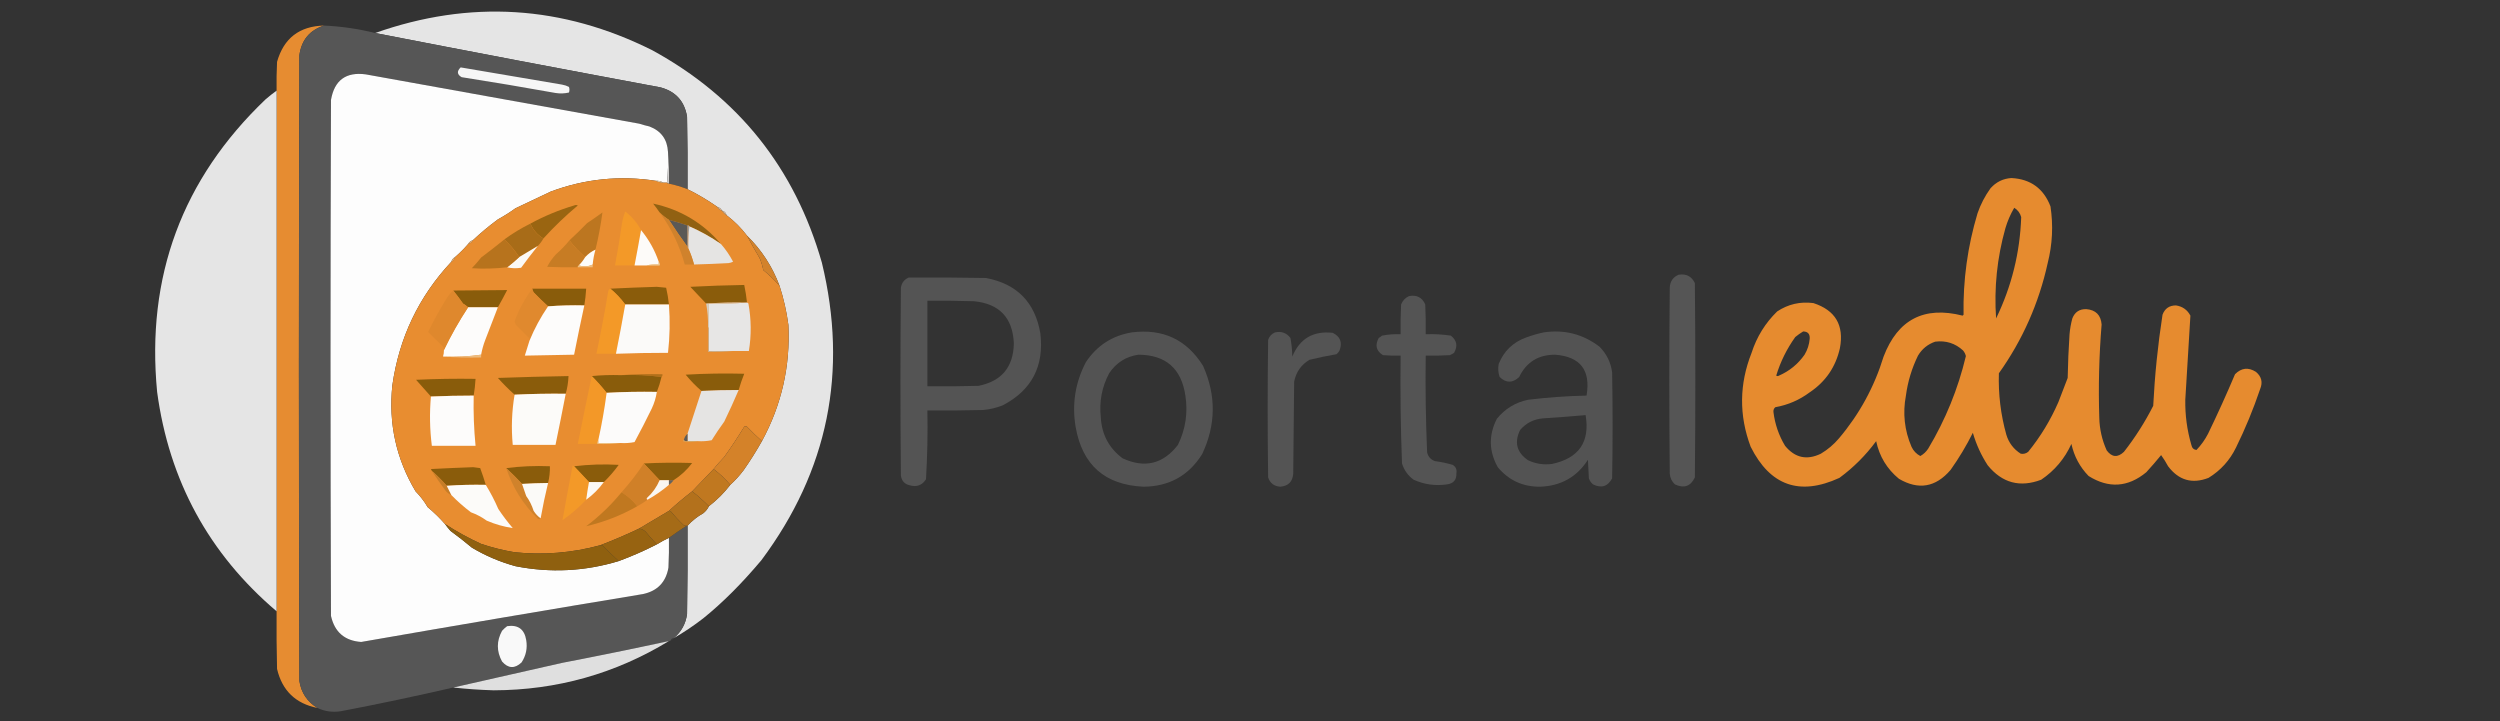 <?xml version="1.0" encoding="UTF-8"?> <svg xmlns="http://www.w3.org/2000/svg" xmlns:xlink="http://www.w3.org/1999/xlink" version="1.1" width="2689px" height="776px" style="shape-rendering:geometricPrecision; text-rendering:geometricPrecision; image-rendering:optimizeQuality; fill-rule:evenodd; clip-rule:evenodd"><rect width="100%" height="100%" fill="#333333" stroke="none"/><g><path style="opacity:0.992" fill="#e6e6e6" d="M 724.5,686.5 C 732.664,679.852 737.497,671.186 739,660.5C 739.5,628.835 739.667,597.168 739.5,565.5C 744.403,560.103 750.07,555.603 756.5,552C 759.094,549.914 761.094,547.414 762.5,544.5C 771.167,537.833 778.833,530.167 785.5,521.5C 790.809,516.687 795.642,511.353 800,505.5C 807.009,495.48 813.509,485.147 819.5,474.5C 840.653,435.579 850.153,393.912 848,349.5C 846.09,335.197 842.924,321.197 838.5,307.5C 830.794,286.821 819.128,268.821 803.5,253.5C 797.194,245.194 789.861,237.861 781.5,231.5C 780.833,228.833 779.167,227.167 776.5,226.5C 775.415,224.413 773.749,223.08 771.5,222.5C 761.375,215.401 750.708,209.067 739.5,203.5C 739.667,177.498 739.5,151.498 739,125.5C 736.272,108.881 726.772,98.381 710.5,94C 607.969,74.906 505.635,55.406 403.5,35.5C 505.434,-0.481 604.768,5.686 701.5,54C 794.078,104.602 854.911,180.768 884,282.5C 912.376,399.624 890.709,506.291 819,602.5C 797.965,627.546 777.132,648.379 756.5,665C 746.293,672.93 735.627,680.097 724.5,686.5 Z"></path></g><g><path style="opacity:0.996" fill="#e78d32" d="M 348.5,27.5 C 333.033,32.483 324.2,43.15 322,59.5C 321.333,283.833 321.333,508.167 322,732.5C 324.037,745.262 330.537,754.928 341.5,761.5C 317.972,756.804 303.472,742.804 298,719.5C 297.5,698.836 297.333,678.169 297.5,657.5C 297.5,470.833 297.5,284.167 297.5,97.5C 297.334,87.161 297.5,76.828 298,66.5C 305.205,41.137 322.039,28.137 348.5,27.5 Z"></path></g><g><path style="opacity:0.999" fill="#565656" d="M 348.5,27.5 C 367.089,28.351 385.423,31.017 403.5,35.5C 505.635,55.406 607.969,74.906 710.5,94C 726.772,98.381 736.272,108.881 739,125.5C 739.5,151.498 739.667,177.498 739.5,203.5C 732.954,200.871 726.287,198.871 719.5,197.5C 719.828,185.988 719.495,174.654 718.5,163.5C 717.821,149.975 711.154,140.808 698.5,136C 694.789,135.156 691.123,134.156 687.5,133C 589.521,115.337 491.521,97.67 393.5,80C 372.141,77.096 359.641,86.262 356,107.5C 355.333,292.5 355.333,477.5 356,662.5C 359.892,679.892 370.725,689.225 388.5,690.5C 489.377,672.909 590.377,655.743 691.5,639C 707.117,635.717 716.283,626.217 719,610.5C 719.5,599.839 719.667,589.172 719.5,578.5C 725.735,573.984 732.068,569.65 738.5,565.5C 738.833,565.5 739.167,565.5 739.5,565.5C 739.667,597.168 739.5,628.835 739,660.5C 737.497,671.186 732.664,679.852 724.5,686.5C 722.973,686.427 721.973,687.094 721.5,688.5C 721.158,689.338 720.492,689.672 719.5,689.5C 681.307,697.756 642.974,705.59 604.5,713C 565.366,721.848 526.366,730.681 487.5,739.5C 447.375,748.78 407.042,757.28 366.5,765C 357.677,766.366 349.344,765.199 341.5,761.5C 330.537,754.928 324.037,745.262 322,732.5C 321.333,508.167 321.333,283.833 322,59.5C 324.2,43.15 333.033,32.483 348.5,27.5 Z"></path></g><g><path style="opacity:1" fill="#f6f6f6" d="M 495.5,72.5 C 531.777,78.707 568.11,84.874 604.5,91C 607.149,91.452 609.649,92.286 612,93.5C 612.667,95.5 612.667,97.5 612,99.5C 607.252,100.635 602.419,100.802 597.5,100C 563.889,93.961 530.223,88.294 496.5,83C 491.572,80.094 491.239,76.594 495.5,72.5 Z"></path></g><g><path style="opacity:1" fill="#fdfdfd" d="M 718.5,163.5 C 718.828,174.679 718.495,185.679 717.5,196.5C 716.167,196.5 714.833,196.5 713.5,196.5C 711.162,194.96 708.495,194.294 705.5,194.5C 666.872,188.517 629.205,192.35 592.5,206C 579.823,212.005 567.156,218.005 554.5,224C 548.434,228.395 542.1,232.395 535.5,236C 525.993,243.017 516.993,250.517 508.5,258.5C 506.251,259.08 504.585,260.413 503.5,262.5C 499.167,267.5 494.5,272.167 489.5,276.5C 487.413,277.585 486.08,279.251 485.5,281.5C 450.446,318.95 429.279,363.284 422,414.5C 417.752,455.485 426.086,493.485 447,528.5C 452.071,533.662 456.404,539.329 460,545.5C 466.671,551.004 472.837,557.004 478.5,563.5C 480.371,566.061 482.371,568.561 484.5,571C 492.387,576.77 500.054,582.77 507.5,589C 522.232,597.802 537.899,604.468 554.5,609C 591.975,616.395 628.975,614.561 665.5,603.5C 679.582,598.289 693.249,592.289 706.5,585.5C 710.674,582.912 715.007,580.579 719.5,578.5C 719.667,589.172 719.5,599.839 719,610.5C 716.283,626.217 707.117,635.717 691.5,639C 590.377,655.743 489.377,672.909 388.5,690.5C 370.725,689.225 359.892,679.892 356,662.5C 355.333,477.5 355.333,292.5 356,107.5C 359.641,86.262 372.141,77.096 393.5,80C 491.521,97.67 589.521,115.337 687.5,133C 691.123,134.156 694.789,135.156 698.5,136C 711.154,140.808 717.821,149.975 718.5,163.5 Z"></path></g><g><path style="opacity:0.995" fill="#e6e6e6" d="M 297.5,97.5 C 297.5,284.167 297.5,470.833 297.5,657.5C 224.706,595.608 181.873,516.942 169,421.5C 157.103,297.49 195.936,192.656 285.5,107C 289.375,103.619 293.375,100.453 297.5,97.5 Z"></path></g><g><path style="opacity:1" fill="#d1cfce" d="M 718.5,163.5 C 719.495,174.654 719.828,185.988 719.5,197.5C 718.508,197.672 717.842,197.338 717.5,196.5C 718.495,185.679 718.828,174.679 718.5,163.5 Z"></path></g><g><path style="opacity:0.985" fill="#e88c2f" d="M 2163.5,191.5 C 2184.08,192.575 2198.08,202.742 2205.5,222C 2208.6,242.497 2207.6,262.83 2202.5,283C 2193.01,326.144 2175.51,365.644 2150,401.5C 2149.3,423.91 2151.97,445.91 2158,467.5C 2160.63,476.259 2165.8,483.092 2173.5,488C 2176.42,488.552 2179.09,487.885 2181.5,486C 2194.72,469.749 2205.55,451.915 2214,432.5C 2217.33,423.833 2220.67,415.167 2224,406.5C 2224.28,390.815 2224.95,375.149 2226,359.5C 2226.48,353.742 2227.48,348.075 2229,342.5C 2231.64,335.678 2236.64,332.345 2244,332.5C 2254.17,333.333 2259.67,338.833 2260.5,349C 2257.77,382.446 2256.93,415.946 2258,449.5C 2258.31,461.723 2260.97,473.39 2266,484.5C 2271.56,491.902 2277.73,492.402 2284.5,486C 2296.58,470.571 2307.08,454.071 2316,436.5C 2317.65,403.654 2320.99,370.988 2326,338.5C 2328.51,331.833 2333.34,328.499 2340.5,328.5C 2347.54,329.596 2352.7,333.263 2356,339.5C 2354.17,369.644 2352.34,399.811 2350.5,430C 2350.24,446.509 2352.4,462.675 2357,478.5C 2357.67,481.808 2359.51,483.642 2362.5,484C 2367.53,478.783 2371.69,472.95 2375,466.5C 2385.23,445.374 2394.9,424.04 2404,402.5C 2410.83,395.626 2418.33,394.792 2426.5,400C 2432.53,405.022 2434.03,411.188 2431,418.5C 2423.71,440.071 2415.05,461.071 2405,481.5C 2398.32,495.18 2388.49,506.013 2375.5,514C 2357.92,520.808 2343.42,516.642 2332,501.5C 2329.74,497.296 2327.24,493.296 2324.5,489.5C 2319.38,495.789 2314.05,501.956 2308.5,508C 2288.78,524.216 2268.11,525.549 2246.5,512C 2237.08,502.321 2230.91,490.821 2228,477.5C 2220.75,493.416 2209.91,506.249 2195.5,516C 2172.63,524.657 2153.46,519.491 2138,500.5C 2130.94,489.662 2125.61,477.995 2122,465.5C 2115.01,479.496 2107.01,492.83 2098,505.5C 2082.02,524.165 2063.52,527.332 2042.5,515C 2029.6,504.361 2021.43,490.861 2018,474.5C 2006.83,489.667 1993.67,502.833 1978.5,514C 1935.79,533.654 1903.96,522.487 1883,480.5C 1870.36,446.781 1870.7,413.114 1884,379.5C 1889.54,362.323 1898.7,347.49 1911.5,335C 1923.31,327.169 1936.31,324.169 1950.5,326C 1974.16,333.694 1983.66,349.86 1979,374.5C 1974.49,394.683 1963.66,410.516 1946.5,422C 1935.47,430.237 1923.13,435.57 1909.5,438C 1908.02,439.299 1907.35,440.966 1907.5,443C 1909.08,456.089 1913.25,468.256 1920,479.5C 1930.6,492.461 1943.43,495.294 1958.5,488C 1965.88,483.627 1972.38,478.127 1978,471.5C 1999.99,445.491 2015.99,416.158 2026,383.5C 2041.24,343.637 2069.57,328.97 2111,339.5C 2111.33,339.167 2111.67,338.833 2112,338.5C 2111.35,301.356 2116.35,265.023 2127,229.5C 2130.36,219.777 2135.03,210.777 2141,202.5C 2147.08,195.707 2154.58,192.04 2163.5,191.5 Z M 2166.5,223.5 C 2170.32,225.822 2172.82,229.155 2174,233.5C 2172.7,271.704 2163.7,308.038 2147,342.5C 2144.74,309.578 2148.08,277.245 2157,245.5C 2159.31,237.733 2162.47,230.399 2166.5,223.5 Z M 1939.5,356.5 C 1944.58,356.608 1946.91,359.274 1946.5,364.5C 1945.97,370.587 1944.14,376.254 1941,381.5C 1933.92,391.588 1924.75,399.088 1913.5,404C 1912.5,404.667 1911.5,404.667 1910.5,404C 1915.07,389.021 1921.91,375.187 1931,362.5C 1933.74,360.248 1936.57,358.248 1939.5,356.5 Z M 2081.5,367.5 C 2093.01,366.042 2103.01,369.209 2111.5,377C 2112.97,378.793 2113.97,380.793 2114.5,383C 2106.06,418.354 2092.56,451.521 2074,482.5C 2071.81,485.887 2068.98,488.554 2065.5,490.5C 2061.21,488.249 2058.04,484.916 2056,480.5C 2048.44,462.834 2046.44,444.501 2050,425.5C 2052.01,410.448 2056.35,396.115 2063,382.5C 2067.37,375.237 2073.54,370.237 2081.5,367.5 Z"></path></g><g><path style="opacity:1" fill="#e88d30" d="M 705.5,194.5 C 707.905,195.768 710.572,196.435 713.5,196.5C 714.833,196.5 716.167,196.5 717.5,196.5C 717.842,197.338 718.508,197.672 719.5,197.5C 726.287,198.871 732.954,200.871 739.5,203.5C 750.708,209.067 761.375,215.401 771.5,222.5C 772.585,224.587 774.251,225.92 776.5,226.5C 777.833,228.5 779.5,230.167 781.5,231.5C 789.861,237.861 797.194,245.194 803.5,253.5C 807.723,261.607 812.223,269.607 817,277.5C 818.796,281.683 820.129,286.016 821,290.5C 827.364,295.698 833.197,301.365 838.5,307.5C 842.924,321.197 846.09,335.197 848,349.5C 850.153,393.912 840.653,435.579 819.5,474.5C 814.083,469.585 808.749,464.419 803.5,459C 802.5,458.333 801.5,458.333 800.5,459C 793.726,470.105 786.559,480.938 779,491.5C 774.987,495.679 771.154,500.012 767.5,504.5C 759.916,512.421 752.25,520.421 744.5,528.5C 735.874,535.124 727.541,542.124 719.5,549.5C 708.825,555.837 698.159,562.17 687.5,568.5C 673.709,575.064 659.709,581.064 645.5,586.5C 615.321,594.72 584.654,597.22 553.5,594C 541.255,591.939 529.255,588.939 517.5,585C 503.811,578.747 490.811,571.58 478.5,563.5C 472.837,557.004 466.671,551.004 460,545.5C 456.404,539.329 452.071,533.662 447,528.5C 426.086,493.485 417.752,455.485 422,414.5C 429.279,363.284 450.446,318.95 485.5,281.5C 487.587,280.415 488.92,278.749 489.5,276.5C 494.5,272.167 499.167,267.5 503.5,262.5C 505.749,261.92 507.415,260.587 508.5,258.5C 516.993,250.517 525.993,243.017 535.5,236C 542.1,232.395 548.434,228.395 554.5,224C 567.156,218.005 579.823,212.005 592.5,206C 629.205,192.35 666.872,188.517 705.5,194.5 Z"></path></g><g><path style="opacity:1" fill="#f2d5ab" d="M 705.5,194.5 C 708.495,194.294 711.162,194.96 713.5,196.5C 710.572,196.435 707.905,195.768 705.5,194.5 Z"></path></g><g><path style="opacity:1" fill="#916112" d="M 775.5,262.5 C 764.861,255.053 753.528,248.719 741.5,243.5C 741.158,242.662 740.492,242.328 739.5,242.5C 732.923,240.189 726.256,238.189 719.5,236.5C 715.878,234.213 712.545,231.547 709.5,228.5C 707.298,225.274 704.965,222.107 702.5,219C 731.842,225.328 756.176,239.828 775.5,262.5 Z"></path></g><g><path style="opacity:1" fill="#deb58b" d="M 771.5,222.5 C 773.749,223.08 775.415,224.413 776.5,226.5C 774.251,225.92 772.585,224.587 771.5,222.5 Z"></path></g><g><path style="opacity:1" fill="#ddb890" d="M 776.5,226.5 C 779.167,227.167 780.833,228.833 781.5,231.5C 779.5,230.167 777.833,228.5 776.5,226.5 Z"></path></g><g><path style="opacity:1" fill="#f39928" d="M 689.5,247.5 C 687.3,260.059 684.967,272.726 682.5,285.5C 675.5,285.5 668.5,285.5 661.5,285.5C 664.315,270.585 666.815,255.585 669,240.5C 669.701,236.029 670.867,231.696 672.5,227.5C 679.688,233.01 685.355,239.676 689.5,247.5 Z"></path></g><g><path style="opacity:1" fill="#9a6511" d="M 584.5,256.5 C 578.116,252.776 573.45,247.443 570.5,240.5C 585.35,232.42 601.017,225.92 617.5,221C 618.833,220.333 620.167,220.333 621.5,221C 608.361,231.972 596.028,243.805 584.5,256.5 Z"></path></g><g><path style="opacity:1" fill="#5b5956" d="M 719.5,236.5 C 726.256,238.189 732.923,240.189 739.5,242.5C 739.5,250.167 739.5,257.833 739.5,265.5C 732.589,256.016 725.923,246.349 719.5,236.5 Z"></path></g><g><path style="opacity:1" fill="#a09d9a" d="M 739.5,242.5 C 740.492,242.328 741.158,242.662 741.5,243.5C 740.508,251.316 740.174,259.316 740.5,267.5C 739.662,267.158 739.328,266.492 739.5,265.5C 739.5,257.833 739.5,250.167 739.5,242.5 Z"></path></g><g><path style="opacity:1" fill="#bc7620" d="M 640.5,268.5 C 636.332,270.423 632.665,273.09 629.5,276.5C 623.108,271.11 617.441,265.11 612.5,258.5C 618.991,252.509 625.325,246.342 631.5,240C 637.087,236.29 642.587,232.457 648,228.5C 646.193,242.03 643.693,255.363 640.5,268.5 Z"></path></g><g><path style="opacity:1" fill="#fdfbf9" d="M 689.5,247.5 C 697.923,257.68 704.256,269.013 708.5,281.5C 708.5,282.5 708.5,283.5 708.5,284.5C 703.968,284.182 699.634,284.515 695.5,285.5C 691.167,285.5 686.833,285.5 682.5,285.5C 684.967,272.726 687.3,260.059 689.5,247.5 Z"></path></g><g><path style="opacity:1" fill="#a86c18" d="M 570.5,240.5 C 573.45,247.443 578.116,252.776 584.5,256.5C 582.885,259.45 580.885,262.116 578.5,264.5C 571.861,268.489 565.194,272.489 558.5,276.5C 553.971,269.625 548.638,263.292 542.5,257.5C 551.282,251.078 560.615,245.412 570.5,240.5 Z"></path></g><g><path style="opacity:1" fill="#e5e4e3" d="M 741.5,243.5 C 753.528,248.719 764.861,255.053 775.5,262.5C 780.565,268.284 784.898,274.617 788.5,281.5C 786.922,282.298 785.256,282.798 783.5,283C 771.171,283.674 758.838,284.174 746.5,284.5C 744.953,278.628 742.953,272.961 740.5,267.5C 740.174,259.316 740.508,251.316 741.5,243.5 Z"></path></g><g><path style="opacity:1" fill="#d0822c" d="M 709.5,228.5 C 712.545,231.547 715.878,234.213 719.5,236.5C 725.923,246.349 732.589,256.016 739.5,265.5C 739.328,266.492 739.662,267.158 740.5,267.5C 742.953,272.961 744.953,278.628 746.5,284.5C 743.167,284.5 739.833,284.5 736.5,284.5C 730.921,264.048 721.921,245.381 709.5,228.5 Z"></path></g><g><path style="opacity:1" fill="#c77c24" d="M 612.5,258.5 C 617.441,265.11 623.108,271.11 629.5,276.5C 627.573,279.767 625.239,282.767 622.5,285.5C 621.662,285.842 621.328,286.508 621.5,287.5C 610.495,287.667 599.495,287.5 588.5,287C 591.052,282.062 594.218,277.562 598,273.5C 603.291,268.894 608.125,263.894 612.5,258.5 Z"></path></g><g><path style="opacity:1" fill="#ecb475" d="M 508.5,258.5 C 507.415,260.587 505.749,261.92 503.5,262.5C 504.585,260.413 506.251,259.08 508.5,258.5 Z"></path></g><g><path style="opacity:1" fill="#fbf9f5" d="M 578.5,264.5 C 572.332,272.172 566.332,280.006 560.5,288C 555.316,288.816 550.316,288.65 545.5,287.5C 550.019,284.071 554.352,280.404 558.5,276.5C 565.194,272.489 571.861,268.489 578.5,264.5 Z"></path></g><g><path style="opacity:1" fill="#b7731d" d="M 542.5,257.5 C 548.638,263.292 553.971,269.625 558.5,276.5C 554.352,280.404 550.019,284.071 545.5,287.5C 532.897,288.972 520.23,289.306 507.5,288.5C 511.02,284.814 514.353,280.981 517.5,277C 526.019,270.636 534.353,264.136 542.5,257.5 Z"></path></g><g><path style="opacity:1" fill="#fcfcfa" d="M 640.5,268.5 C 638.988,273.728 637.988,279.062 637.5,284.5C 635.108,285.713 632.441,286.379 629.5,286.5C 626.975,286.497 624.641,286.163 622.5,285.5C 625.239,282.767 627.573,279.767 629.5,276.5C 632.665,273.09 636.332,270.423 640.5,268.5 Z"></path></g><g><path style="opacity:1" fill="#ecb576" d="M 489.5,276.5 C 488.92,278.749 487.587,280.415 485.5,281.5C 486.08,279.251 487.413,277.585 489.5,276.5 Z"></path></g><g><path style="opacity:1" fill="#d2822b" d="M 803.5,253.5 C 819.128,268.821 830.794,286.821 838.5,307.5C 833.197,301.365 827.364,295.698 821,290.5C 820.129,286.016 818.796,281.683 817,277.5C 812.223,269.607 807.723,261.607 803.5,253.5 Z"></path></g><g><path style="opacity:1" fill="#eed5a6" d="M 708.5,281.5 C 709.434,282.568 709.768,283.901 709.5,285.5C 704.833,285.5 700.167,285.5 695.5,285.5C 699.634,284.515 703.968,284.182 708.5,284.5C 708.5,283.5 708.5,282.5 708.5,281.5 Z"></path></g><g><path style="opacity:1" fill="#edbe82" d="M 637.5,284.5 C 637.5,285.5 637.5,286.5 637.5,287.5C 632.167,287.5 626.833,287.5 621.5,287.5C 621.328,286.508 621.662,285.842 622.5,285.5C 624.641,286.163 626.975,286.497 629.5,286.5C 632.441,286.379 635.108,285.713 637.5,284.5 Z"></path></g><g><path style="opacity:0.963" fill="#565656" d="M 1805.5,295.5 C 1813.66,294.164 1819.5,297.164 1823,304.5C 1823.67,374.167 1823.67,443.833 1823,513.5C 1818.52,523.091 1811.35,525.591 1801.5,521C 1798.19,517.888 1796.36,514.055 1796,509.5C 1795.33,442.833 1795.33,376.167 1796,309.5C 1796.26,302.756 1799.43,298.089 1805.5,295.5 Z"></path></g><g><path style="opacity:0.967" fill="#555555" d="M 977.5,298.5 C 1005.17,298.333 1032.84,298.5 1060.5,299C 1093.78,305.285 1113.28,325.118 1119,358.5C 1123.22,393.906 1109.72,419.739 1078.5,436C 1071.74,438.685 1064.74,440.351 1057.5,441C 1037.5,441.5 1017.5,441.667 997.5,441.5C 997.971,466.232 997.471,490.898 996,515.5C 991.874,521.97 986.041,524.137 978.5,522C 972.938,520.735 969.772,517.235 969,511.5C 968.333,444.167 968.333,376.833 969,309.5C 969.814,304.196 972.647,300.529 977.5,298.5 Z M 997.5,323.5 C 1014.17,323.333 1030.84,323.5 1047.5,324C 1075,326.663 1089.33,341.83 1090.5,369.5C 1089.94,394.884 1077.27,410.051 1052.5,415C 1034.17,415.5 1015.84,415.667 997.5,415.5C 997.5,384.833 997.5,354.167 997.5,323.5 Z"></path></g><g><path style="opacity:1" fill="#8a5c0b" d="M 803.5,325.5 C 803.167,325.5 802.833,325.5 802.5,325.5C 788.118,325.2 773.785,325.534 759.5,326.5C 753.855,320.52 748.188,314.52 742.5,308.5C 761.823,307.483 781.156,306.816 800.5,306.5C 801.824,312.778 802.824,319.112 803.5,325.5 Z"></path></g><g><path style="opacity:1" fill="#8a5c0b" d="M 719.5,327.5 C 703.833,327.5 688.167,327.5 672.5,327.5C 667.899,321.23 662.566,315.563 656.5,310.5C 673,309.668 689.666,309.002 706.5,308.5C 709.833,308.833 713.167,309.167 716.5,309.5C 717.872,315.433 718.872,321.433 719.5,327.5 Z"></path></g><g><path style="opacity:1" fill="#895c0b" d="M 572.5,310.5 C 591.833,310.5 611.167,310.5 630.5,310.5C 630.13,316.579 629.463,322.579 628.5,328.5C 615.323,328.171 602.323,328.505 589.5,329.5C 584.229,324.731 579.062,319.731 574,314.5C 573.209,313.255 572.709,311.922 572.5,310.5 Z"></path></g><g><path style="opacity:1" fill="#895c0b" d="M 535.5,330.5 C 524.833,330.5 514.167,330.5 503.5,330.5C 501.825,328.998 499.992,327.665 498,326.5C 494.644,321.655 491.144,316.988 487.5,312.5C 506.84,312.259 526.173,312.092 545.5,312C 542.281,318.273 538.948,324.44 535.5,330.5 Z"></path></g><g><path style="opacity:1" fill="#f39928" d="M 656.5,310.5 C 662.566,315.563 667.899,321.23 672.5,327.5C 669.363,345.214 666.029,362.88 662.5,380.5C 655.5,380.5 648.5,380.5 641.5,380.5C 646.137,358.632 650.303,336.632 654,314.5C 654.122,312.563 654.955,311.23 656.5,310.5 Z"></path></g><g><path style="opacity:0.983" fill="#555555" d="M 1515.5,318.5 C 1523.84,316.877 1529.67,319.877 1533,327.5C 1533.5,338.161 1533.67,348.828 1533.5,359.5C 1542.56,359.154 1551.56,359.654 1560.5,361C 1566.99,366.037 1568.16,372.204 1564,379.5C 1562.58,380.46 1561.08,381.293 1559.5,382C 1550.84,382.5 1542.17,382.666 1533.5,382.5C 1533.04,417.202 1533.54,451.869 1535,486.5C 1536.11,491.245 1538.95,494.412 1543.5,496C 1549.96,496.827 1556.29,498.16 1562.5,500C 1565.88,502.065 1567.21,505.065 1566.5,509C 1566.83,516.008 1563.49,520.008 1556.5,521C 1543.96,522.836 1531.96,521.169 1520.5,516C 1514.43,511.585 1510.26,505.752 1508,498.5C 1506.52,459.881 1506.02,421.215 1506.5,382.5C 1500.16,382.666 1493.82,382.5 1487.5,382C 1480.2,377.398 1478.7,371.231 1483,363.5C 1484.25,362.789 1485.42,361.956 1486.5,361C 1493.1,359.726 1499.77,359.226 1506.5,359.5C 1506.33,348.828 1506.5,338.161 1507,327.5C 1508.71,323.29 1511.55,320.29 1515.5,318.5 Z"></path></g><g><path style="opacity:1" fill="#e0892e" d="M 572.5,310.5 C 572.709,311.922 573.209,313.255 574,314.5C 579.062,319.731 584.229,324.731 589.5,329.5C 581.512,341.144 574.845,353.478 569.5,366.5C 569.649,365.448 569.483,364.448 569,363.5C 564.333,358.833 559.667,354.167 555,349.5C 554.219,348.271 553.719,346.938 553.5,345.5C 558.18,332.85 564.513,321.183 572.5,310.5 Z"></path></g><g><path style="opacity:1" fill="#e7e6e5" d="M 802.5,325.5 C 802.833,325.5 803.167,325.5 803.5,325.5C 804.117,325.611 804.617,325.944 805,326.5C 808.087,343.48 808.254,360.48 805.5,377.5C 799.833,377.5 794.167,377.5 788.5,377.5C 779.833,377.5 771.167,377.5 762.5,377.5C 762.5,369.167 762.5,360.833 762.5,352.5C 762.5,343.833 762.5,335.167 762.5,326.5C 776.01,326.829 789.344,326.496 802.5,325.5 Z"></path></g><g><path style="opacity:1" fill="#fbfaf9" d="M 672.5,327.5 C 688.167,327.5 703.833,327.5 719.5,327.5C 720.819,344.858 720.486,362.192 718.5,379.5C 699.825,379.483 681.159,379.816 662.5,380.5C 666.029,362.88 669.363,345.214 672.5,327.5 Z"></path></g><g><path style="opacity:1" fill="#fdfcfb" d="M 628.5,328.5 C 624.652,346.211 620.985,363.878 617.5,381.5C 599.834,381.858 582.167,382.191 564.5,382.5C 566.163,377.178 567.829,371.845 569.5,366.5C 574.845,353.478 581.512,341.144 589.5,329.5C 602.323,328.505 615.323,328.171 628.5,328.5 Z"></path></g><g><path style="opacity:1" fill="#d4cec2" d="M 802.5,325.5 C 789.344,326.496 776.01,326.829 762.5,326.5C 762.5,335.167 762.5,343.833 762.5,352.5C 762.167,352.5 761.833,352.5 761.5,352.5C 761.808,343.733 761.142,335.066 759.5,326.5C 773.785,325.534 788.118,325.2 802.5,325.5 Z"></path></g><g><path style="opacity:1" fill="#fdfcfb" d="M 503.5,330.5 C 514.167,330.5 524.833,330.5 535.5,330.5C 530.995,342.175 526.495,353.841 522,365.5C 519.986,370.707 518.486,376.04 517.5,381.5C 504.079,383.454 490.412,384.121 476.5,383.5C 477.219,381.236 477.552,378.903 477.5,376.5C 485.136,360.558 493.803,345.225 503.5,330.5 Z"></path></g><g><path style="opacity:1" fill="#df882d" d="M 487.5,312.5 C 491.144,316.988 494.644,321.655 498,326.5C 499.992,327.665 501.825,328.998 503.5,330.5C 493.803,345.225 485.136,360.558 477.5,376.5C 477.649,375.448 477.483,374.448 477,373.5C 471.438,368.069 465.938,362.569 460.5,357C 466.426,344.924 472.926,333.09 480,321.5C 482.042,318.06 484.542,315.06 487.5,312.5 Z"></path></g><g><path style="opacity:0.971" fill="#555555" d="M 1217.5,357.5 C 1250.92,353.333 1276.42,365.333 1294,393.5C 1308.23,425.326 1307.9,456.992 1293,488.5C 1278.51,511.586 1257.51,523.253 1230,523.5C 1188.6,521.634 1164.27,500.301 1157,459.5C 1152.83,434.886 1156.49,411.553 1168,389.5C 1179.93,371.628 1196.43,360.962 1217.5,357.5 Z M 1224.5,381.5 C 1253.83,381.659 1270.67,396.325 1275,425.5C 1277.87,444.021 1275.21,461.687 1267,478.5C 1251.14,499.09 1231.3,503.924 1207.5,493C 1192.75,482.009 1184.92,467.176 1184,448.5C 1182.21,431.895 1185.21,416.228 1193,401.5C 1200.61,390.121 1211.11,383.454 1224.5,381.5 Z"></path></g><g><path style="opacity:0.965" fill="#555555" d="M 1371.5,357.5 C 1378.33,356.051 1383.83,358.051 1388,363.5C 1389.21,370.087 1389.88,376.754 1390,383.5C 1398.05,364.139 1412.55,355.639 1433.5,358C 1441.47,361.899 1443.97,368.066 1441,376.5C 1440.22,378.286 1439.05,379.786 1437.5,381C 1427.8,382.648 1418.13,384.648 1408.5,387C 1399.53,392.317 1394.03,400.15 1392,410.5C 1391.67,443.5 1391.33,476.5 1391,509.5C 1390.32,518.179 1385.65,522.845 1377,523.5C 1370.38,523.034 1366.05,519.701 1364,513.5C 1363.33,464.167 1363.33,414.833 1364,365.5C 1365.35,361.65 1367.85,358.983 1371.5,357.5 Z"></path></g><g><path style="opacity:0.97" fill="#555555" d="M 1660.5,357.5 C 1682.82,354.264 1702.82,359.43 1720.5,373C 1728.06,380.617 1732.56,389.784 1734,400.5C 1734.67,438.5 1734.67,476.5 1734,514.5C 1729.34,523.276 1722.5,525.442 1713.5,521C 1711.38,519.269 1709.88,517.102 1709,514.5C 1708.67,507.833 1708.33,501.167 1708,494.5C 1696.04,513.073 1678.87,522.739 1656.5,523.5C 1637.9,523.61 1622.73,516.61 1611,502.5C 1601.42,485.327 1601.08,467.994 1610,450.5C 1618.68,439.737 1629.85,432.904 1643.5,430C 1664.42,427.465 1685.42,425.965 1706.5,425.5C 1711.16,398.182 1699.82,383.516 1672.5,381.5C 1654.57,381.539 1641.74,389.539 1634,405.5C 1627,412.167 1620,412.167 1613,405.5C 1611.45,400.953 1611.12,396.287 1612,391.5C 1617.54,377.631 1627.37,368.131 1641.5,363C 1647.83,360.673 1654.16,358.84 1660.5,357.5 Z M 1705.5,446.5 C 1710.32,475.319 1698.32,492.819 1669.5,499C 1660.43,500.253 1651.76,498.919 1643.5,495C 1631.37,486.659 1628.54,475.826 1635,462.5C 1641.44,455.031 1649.6,450.865 1659.5,450C 1675,448.992 1690.33,447.825 1705.5,446.5 Z"></path></g><g><path style="opacity:1" fill="#cdae88" d="M 761.5,352.5 C 761.833,352.5 762.167,352.5 762.5,352.5C 762.5,360.833 762.5,369.167 762.5,377.5C 771.167,377.5 779.833,377.5 788.5,377.5C 779.682,378.493 770.682,378.827 761.5,378.5C 761.5,369.833 761.5,361.167 761.5,352.5 Z"></path></g><g><path style="opacity:1" fill="#ecbc80" d="M 517.5,381.5 C 517.5,382.5 517.5,383.5 517.5,384.5C 503.656,384.829 489.99,384.496 476.5,383.5C 490.412,384.121 504.079,383.454 517.5,381.5 Z"></path></g><g><path style="opacity:1" fill="#895c0b" d="M 794.5,419.5 C 781.156,419.488 767.823,419.821 754.5,420.5C 748.31,415.144 742.643,409.31 737.5,403C 758.489,401.772 779.489,401.439 800.5,402C 798.202,407.728 796.202,413.562 794.5,419.5 Z"></path></g><g><path style="opacity:1" fill="#b2701a" d="M 667.5,403.5 C 682.324,402.504 697.324,402.171 712.5,402.5C 712.737,403.791 712.404,404.791 711.5,405.5C 697.205,403.517 682.538,402.85 667.5,403.5 Z"></path></g><g><path style="opacity:1" fill="#895c0b" d="M 667.5,403.5 C 682.538,402.85 697.205,403.517 711.5,405.5C 710.203,411.051 708.537,416.384 706.5,421.5C 688.423,421.181 670.423,421.514 652.5,422.5C 647.48,416.151 642.147,410.151 636.5,404.5C 646.653,403.506 656.986,403.172 667.5,403.5 Z"></path></g><g><path style="opacity:1" fill="#8a5c0b" d="M 608.5,423.5 C 590.151,423.297 571.818,423.631 553.5,424.5C 547.215,418.881 541.215,412.881 535.5,406.5C 560.829,405.595 586.162,404.929 611.5,404.5C 611.216,411.084 610.216,417.417 608.5,423.5 Z"></path></g><g><path style="opacity:1" fill="#f39828" d="M 636.5,404.5 C 642.147,410.151 647.48,416.151 652.5,422.5C 650.234,439.627 647.234,456.627 643.5,473.5C 642.566,474.568 642.232,475.901 642.5,477.5C 635.5,477.5 628.5,477.5 621.5,477.5C 626.378,453.01 631.378,428.677 636.5,404.5 Z"></path></g><g><path style="opacity:1" fill="#895c0b" d="M 509.5,425.5 C 494.157,425.49 478.824,425.823 463.5,426.5C 458.174,420.532 452.841,414.532 447.5,408.5C 468.823,407.5 490.156,407.167 511.5,407.5C 511.156,413.678 510.489,419.678 509.5,425.5 Z"></path></g><g><path style="opacity:1" fill="#e5e4e3" d="M 794.5,419.5 C 789.614,430.941 784.447,442.274 779,453.5C 774.252,459.994 769.752,466.661 765.5,473.5C 760.544,474.494 755.544,474.827 750.5,474.5C 746.833,474.5 743.167,474.5 739.5,474.5C 739.5,471.833 739.5,469.167 739.5,466.5C 744.494,451.184 749.494,435.851 754.5,420.5C 767.823,419.821 781.156,419.488 794.5,419.5 Z"></path></g><g><path style="opacity:1" fill="#fcfbfa" d="M 706.5,421.5 C 705.554,427.738 703.72,433.738 701,439.5C 695.089,451.657 688.922,463.657 682.5,475.5C 677.544,476.494 672.544,476.827 667.5,476.5C 659.5,476.5 651.5,476.5 643.5,476.5C 643.5,475.5 643.5,474.5 643.5,473.5C 647.234,456.627 650.234,439.627 652.5,422.5C 670.423,421.514 688.423,421.181 706.5,421.5 Z"></path></g><g><path style="opacity:1" fill="#fcfbf9" d="M 608.5,423.5 C 604.972,441.806 601.305,460.14 597.5,478.5C 582.167,478.5 566.833,478.5 551.5,478.5C 549.802,460.406 550.469,442.406 553.5,424.5C 571.818,423.631 590.151,423.297 608.5,423.5 Z"></path></g><g><path style="opacity:1" fill="#fdfcfb" d="M 509.5,425.5 C 509.091,443.557 509.758,461.557 511.5,479.5C 495.833,479.5 480.167,479.5 464.5,479.5C 462.254,461.879 461.921,444.212 463.5,426.5C 478.824,425.823 494.157,425.49 509.5,425.5 Z"></path></g><g><path style="opacity:1" fill="#5d5b58" d="M 739.5,466.5 C 739.5,469.167 739.5,471.833 739.5,474.5C 737.901,474.768 736.568,474.434 735.5,473.5C 736.079,470.669 737.412,468.336 739.5,466.5 Z"></path></g><g><path style="opacity:1" fill="#d4aa69" d="M 735.5,473.5 C 736.568,474.434 737.901,474.768 739.5,474.5C 743.167,474.5 746.833,474.5 750.5,474.5C 745.32,475.815 739.986,475.815 734.5,474.5C 734.624,473.893 734.957,473.56 735.5,473.5 Z"></path></g><g><path style="opacity:1" fill="#edc284" d="M 643.5,473.5 C 643.5,474.5 643.5,475.5 643.5,476.5C 651.5,476.5 659.5,476.5 667.5,476.5C 659.35,477.493 651.017,477.826 642.5,477.5C 642.232,475.901 642.566,474.568 643.5,473.5 Z"></path></g><g><path style="opacity:1" fill="#d48229" d="M 819.5,474.5 C 813.509,485.147 807.009,495.48 800,505.5C 795.642,511.353 790.809,516.687 785.5,521.5C 780.136,515.136 774.136,509.469 767.5,504.5C 771.154,500.012 774.987,495.679 779,491.5C 786.559,480.938 793.726,470.105 800.5,459C 801.5,458.333 802.5,458.333 803.5,459C 808.749,464.419 814.083,469.585 819.5,474.5 Z"></path></g><g><path style="opacity:1" fill="#8b5d0c" d="M 724.5,516.5 C 722.833,516.5 721.167,516.5 719.5,516.5C 716.167,516.5 712.833,516.5 709.5,516.5C 703.842,510.542 698.176,504.542 692.5,498.5C 709.826,497.604 727.159,497.437 744.5,498C 738.917,505.42 732.25,511.586 724.5,516.5 Z"></path></g><g><path style="opacity:1" fill="#8a5c0b" d="M 649.5,518.5 C 644.167,518.5 638.833,518.5 633.5,518.5C 628.139,512.807 622.805,507.14 617.5,501.5C 633.3,499.586 649.3,499.086 665.5,500C 660.704,506.629 655.371,512.796 649.5,518.5 Z"></path></g><g><path style="opacity:1" fill="#8a5c0b" d="M 589.5,519.5 C 580.156,519.599 570.823,519.932 561.5,520.5C 556.061,514.64 550.395,508.973 544.5,503.5C 559.798,501.516 575.464,500.849 591.5,501.5C 591.623,507.6 590.957,513.6 589.5,519.5 Z"></path></g><g><path style="opacity:1" fill="#f39928" d="M 617.5,501.5 C 622.805,507.14 628.139,512.807 633.5,518.5C 632.338,524.812 631.338,531.145 630.5,537.5C 622.782,545.716 614.282,553.049 605,559.5C 608.519,539.86 612.186,520.194 616,500.5C 616.383,501.056 616.883,501.389 617.5,501.5 Z"></path></g><g><path style="opacity:1" fill="#8a5c0b" d="M 522.5,521.5 C 508.451,521.201 494.451,521.535 480.5,522.5C 475.527,516.86 470.194,511.527 464.5,506.5C 464.196,505.85 463.863,505.183 463.5,504.5C 478.662,503.702 493.829,503.035 509,502.5C 511.5,502.833 514,503.167 516.5,503.5C 518.709,509.461 520.709,515.461 522.5,521.5 Z"></path></g><g><path style="opacity:1" fill="#d0822b" d="M 544.5,503.5 C 550.395,508.973 556.061,514.64 561.5,520.5C 562.986,524.812 564.486,529.146 566,533.5C 569.521,538.369 572.188,543.703 574,549.5C 576.05,552.713 578.55,555.379 581.5,557.5C 580.749,558.573 579.749,558.74 578.5,558C 562.725,542.62 551.392,524.453 544.5,503.5 Z"></path></g><g><path style="opacity:1" fill="#d08028" d="M 692.5,498.5 C 698.176,504.542 703.842,510.542 709.5,516.5C 706.439,523.748 701.939,530.081 696,535.5C 695.308,536.437 695.475,537.103 696.5,537.5C 693.072,540.057 689.405,542.39 685.5,544.5C 680.714,538.373 675.048,533.373 668.5,529.5C 677.296,519.714 685.296,509.381 692.5,498.5 Z"></path></g><g><path style="opacity:1" fill="#c67d28" d="M 464.5,506.5 C 470.194,511.527 475.527,516.86 480.5,522.5C 482.167,525.833 483.833,529.167 485.5,532.5C 482.944,531.457 480.777,529.79 479,527.5C 473.921,520.602 469.087,513.602 464.5,506.5 Z"></path></g><g><path style="opacity:1" fill="#c07820" d="M 767.5,504.5 C 774.136,509.469 780.136,515.136 785.5,521.5C 778.833,530.167 771.167,537.833 762.5,544.5C 756.752,538.744 750.752,533.411 744.5,528.5C 752.25,520.421 759.916,512.421 767.5,504.5 Z"></path></g><g><path style="opacity:1" fill="#f9f6f2" d="M 709.5,516.5 C 712.833,516.5 716.167,516.5 719.5,516.5C 719.5,518.167 719.5,519.833 719.5,521.5C 712.409,527.58 704.742,532.913 696.5,537.5C 695.475,537.103 695.308,536.437 696,535.5C 701.939,530.081 706.439,523.748 709.5,516.5 Z"></path></g><g><path style="opacity:1" fill="#64625d" d="M 719.5,516.5 C 721.167,516.5 722.833,516.5 724.5,516.5C 723.215,518.452 721.549,520.118 719.5,521.5C 719.5,519.833 719.5,518.167 719.5,516.5 Z"></path></g><g><path style="opacity:1" fill="#fcfaf5" d="M 633.5,518.5 C 638.833,518.5 644.167,518.5 649.5,518.5C 644.167,525.833 637.833,532.167 630.5,537.5C 631.338,531.145 632.338,524.812 633.5,518.5 Z"></path></g><g><path style="opacity:1" fill="#fbfaf8" d="M 589.5,519.5 C 586.466,531.997 583.8,544.664 581.5,557.5C 578.55,555.379 576.05,552.713 574,549.5C 572.188,543.703 569.521,538.369 566,533.5C 564.486,529.146 562.986,524.812 561.5,520.5C 570.823,519.932 580.156,519.599 589.5,519.5 Z"></path></g><g><path style="opacity:1" fill="#fcfbf9" d="M 522.5,521.5 C 527.573,529.775 532.073,538.442 536,547.5C 540.751,554.593 545.918,561.426 551.5,568C 541.838,566.558 532.505,563.891 523.5,560C 518.277,556.221 512.61,553.221 506.5,551C 498.984,545.311 491.984,539.145 485.5,532.5C 483.833,529.167 482.167,525.833 480.5,522.5C 494.451,521.535 508.451,521.201 522.5,521.5 Z"></path></g><g><path style="opacity:1" fill="#b3711c" d="M 744.5,528.5 C 750.752,533.411 756.752,538.744 762.5,544.5C 761.094,547.414 759.094,549.914 756.5,552C 750.07,555.603 744.403,560.103 739.5,565.5C 739.167,565.5 738.833,565.5 738.5,565.5C 737.448,565.649 736.448,565.483 735.5,565C 730.466,560.301 725.8,555.301 721.5,550C 720.906,549.536 720.239,549.369 719.5,549.5C 727.541,542.124 735.874,535.124 744.5,528.5 Z"></path></g><g><path style="opacity:1" fill="#c07820" d="M 668.5,529.5 C 675.048,533.373 680.714,538.373 685.5,544.5C 668.196,554.323 649.863,561.49 630.5,566C 644.685,555.313 657.352,543.146 668.5,529.5 Z"></path></g><g><path style="opacity:1" fill="#a56b17" d="M 719.5,549.5 C 720.239,549.369 720.906,549.536 721.5,550C 725.8,555.301 730.466,560.301 735.5,565C 736.448,565.483 737.448,565.649 738.5,565.5C 732.068,569.65 725.735,573.984 719.5,578.5C 715.007,580.579 710.674,582.912 706.5,585.5C 702.337,581.169 698.337,576.669 694.5,572C 692.531,570.074 690.198,568.908 687.5,568.5C 698.159,562.17 708.825,555.837 719.5,549.5 Z"></path></g><g><path style="opacity:1" fill="#8f600f" d="M 478.5,563.5 C 490.811,571.58 503.811,578.747 517.5,585C 529.255,588.939 541.255,591.939 553.5,594C 584.654,597.22 615.321,594.72 645.5,586.5C 646.552,586.351 647.552,586.517 648.5,587C 654.035,592.703 659.702,598.203 665.5,603.5C 628.975,614.561 591.975,616.395 554.5,609C 537.899,604.468 522.232,597.802 507.5,589C 500.054,582.77 492.387,576.77 484.5,571C 482.371,568.561 480.371,566.061 478.5,563.5 Z"></path></g><g><path style="opacity:1" fill="#976311" d="M 687.5,568.5 C 690.198,568.908 692.531,570.074 694.5,572C 698.337,576.669 702.337,581.169 706.5,585.5C 693.249,592.289 679.582,598.289 665.5,603.5C 659.702,598.203 654.035,592.703 648.5,587C 647.552,586.517 646.552,586.351 645.5,586.5C 659.709,581.064 673.709,575.064 687.5,568.5 Z"></path></g><g><path style="opacity:1" fill="#f9f9f9" d="M 545.5,673.5 C 557.238,671.787 564.072,676.787 566,688.5C 567.435,697.182 565.768,705.182 561,712.5C 553.626,719.452 546.626,719.119 540,711.5C 534,700.5 534,689.5 540,678.5C 541.73,676.598 543.563,674.931 545.5,673.5 Z"></path></g><g><path style="opacity:0.063" fill="#c7c7c7" d="M 724.5,686.5 C 724.027,687.906 723.027,688.573 721.5,688.5C 721.973,687.094 722.973,686.427 724.5,686.5 Z"></path></g><g><path style="opacity:0.97" fill="#e5e5e5" d="M 719.5,689.5 C 661.799,724.64 598.966,742.306 531,742.5C 516.443,742.071 501.943,741.071 487.5,739.5C 526.366,730.681 565.366,721.848 604.5,713C 642.974,705.59 681.307,697.756 719.5,689.5 Z"></path></g></svg> 